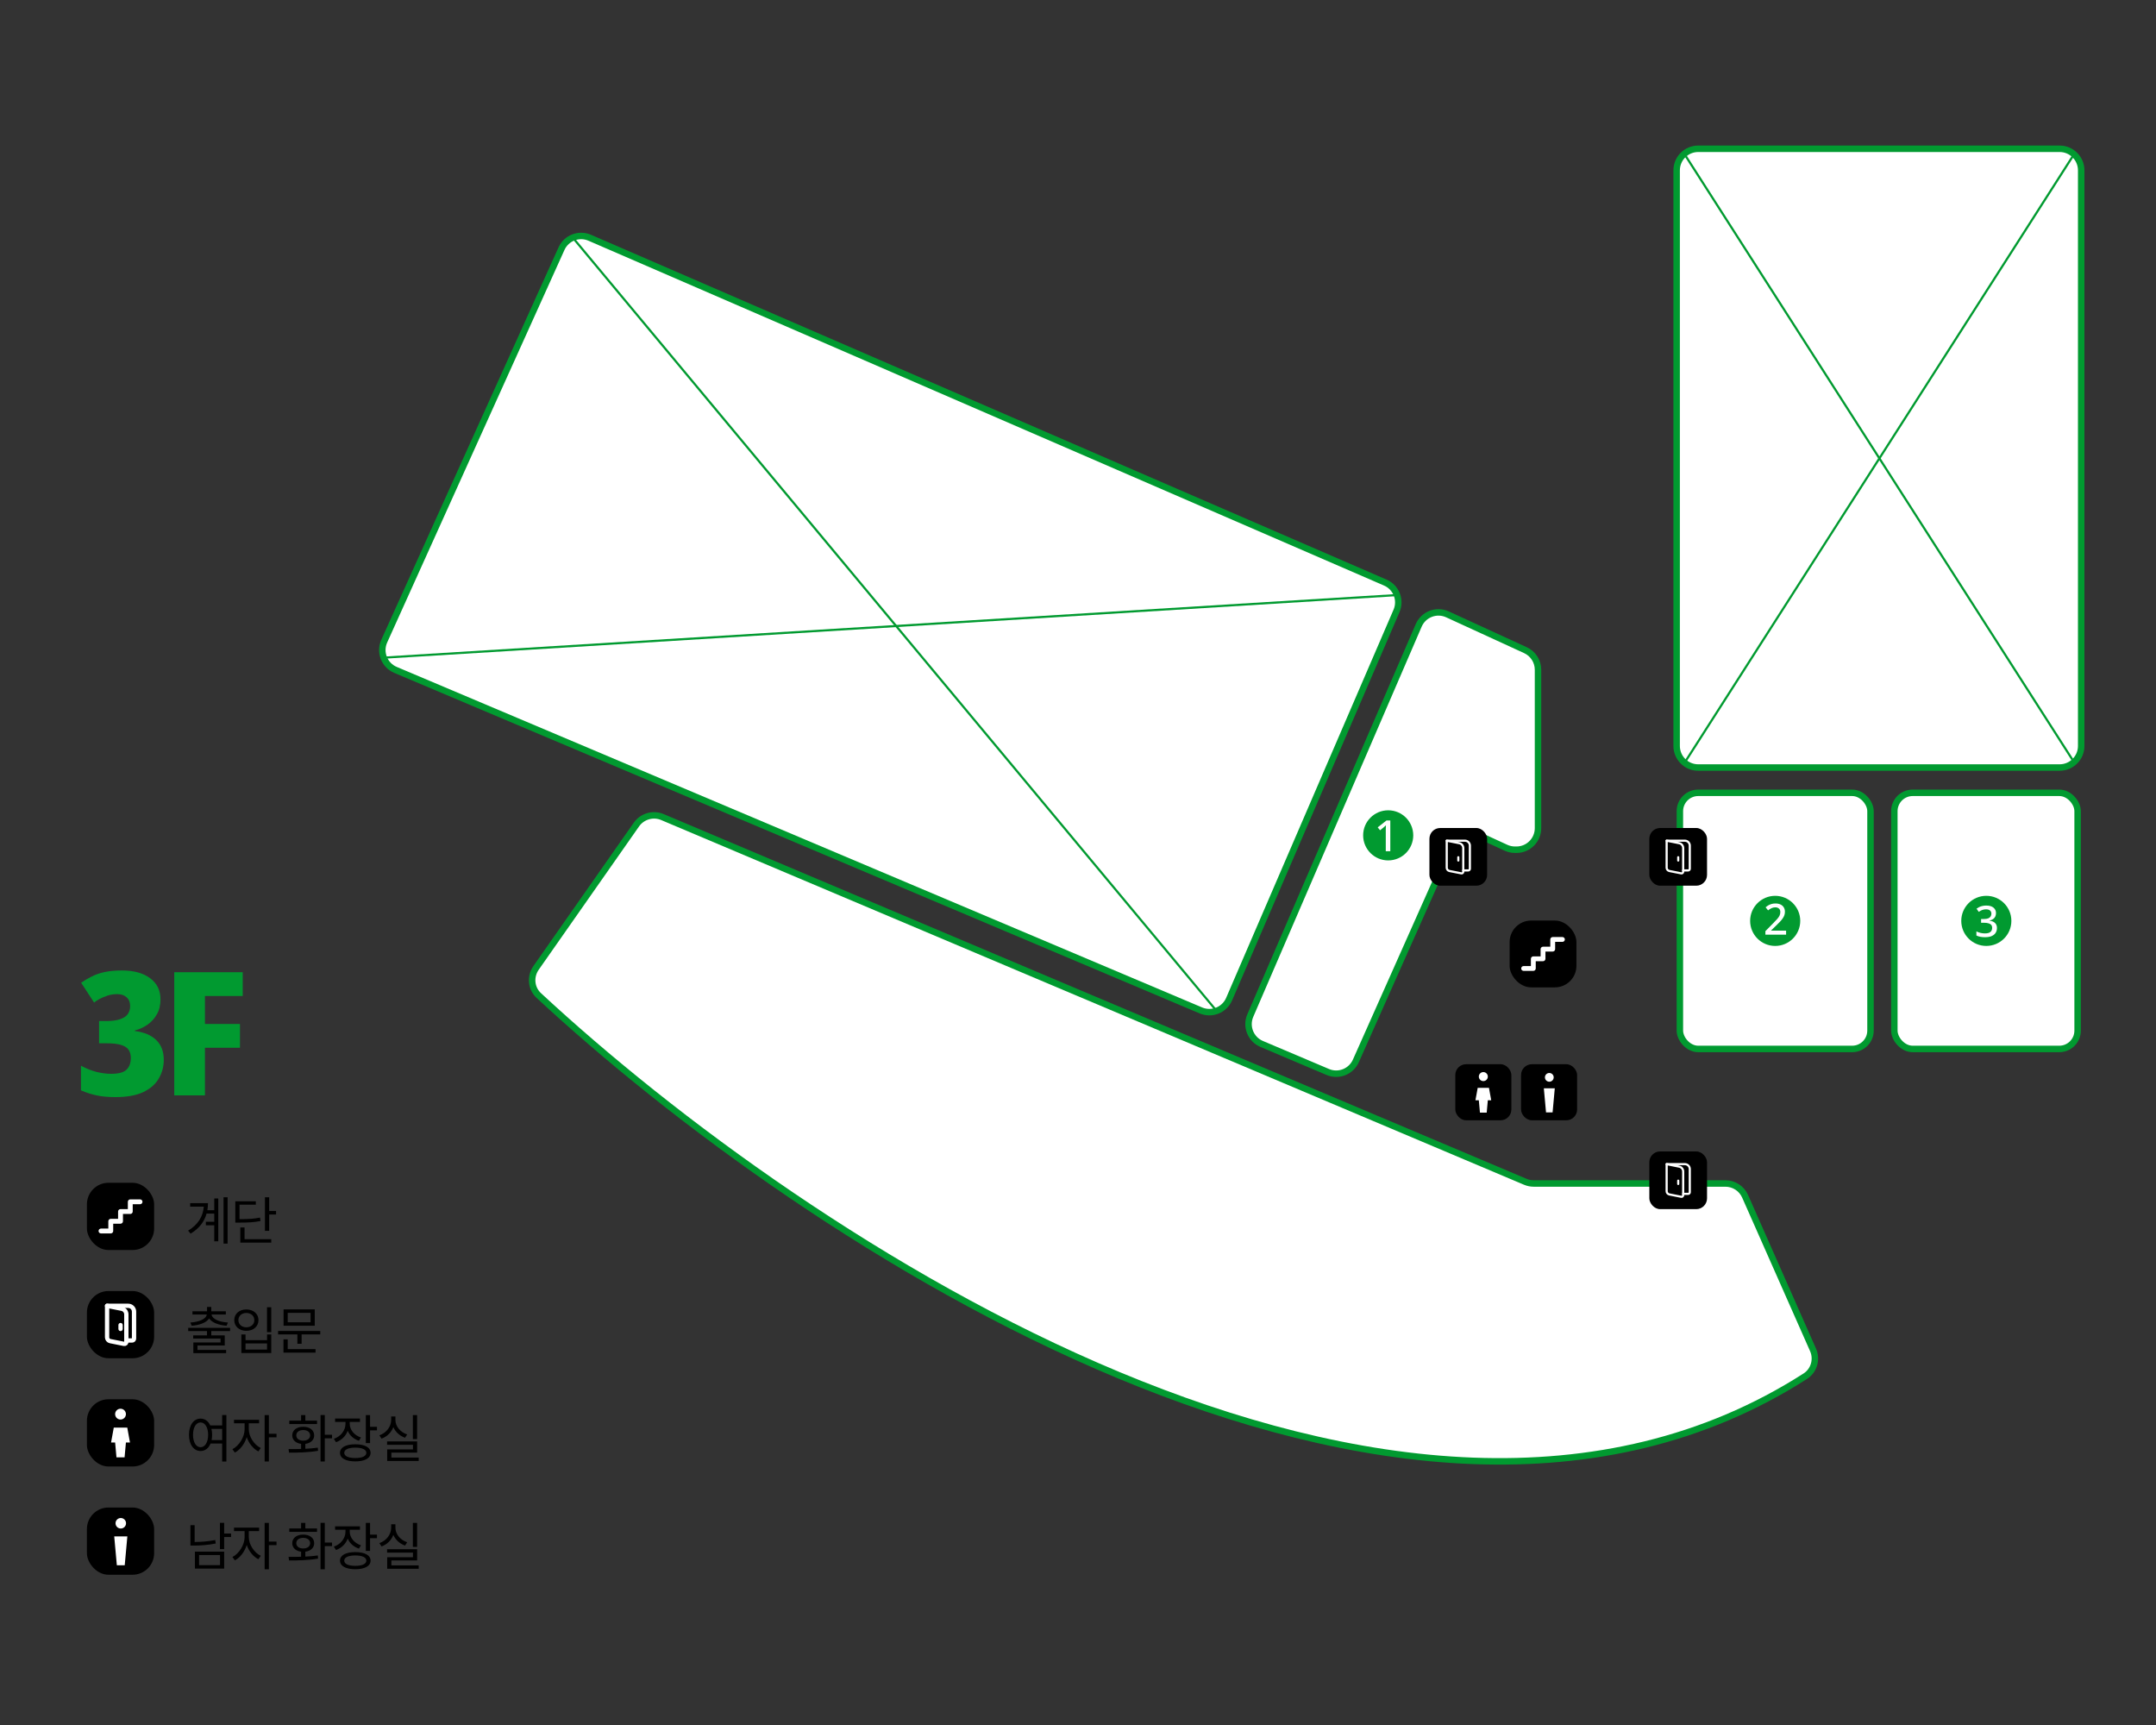 <svg width="1000" height="800" viewBox="0 0 1000 800" fill="none" xmlns="http://www.w3.org/2000/svg">
<rect x="0" y="0" width="1000" height="800" fill="#333333" stroke="none"/>
<path d="M74.44 463.52C74.44 466.187 73.88 468.48 72.76 470.4C71.693 472.32 70.253 473.92 68.44 475.2C66.68 476.427 64.707 477.333 62.52 477.92V478.16C66.84 478.693 70.147 480.08 72.44 482.32C74.787 484.56 75.96 487.627 75.96 491.52C75.96 494.72 75.16 497.653 73.56 500.32C72.013 502.933 69.587 505.013 66.28 506.56C63.027 508.053 58.787 508.8 53.56 508.8C50.147 508.8 47.213 508.533 44.76 508C42.307 507.467 39.907 506.693 37.56 505.68V494.24C39.907 495.52 42.307 496.48 44.76 497.12C47.213 497.707 49.453 498 51.48 498C55 498 57.4 497.36 58.68 496.08C60.013 494.8 60.68 492.987 60.68 490.64C60.68 489.2 60.36 487.973 59.72 486.96C59.08 485.947 57.933 485.173 56.28 484.64C54.68 484.107 52.333 483.84 49.24 483.84H45.96V473.52H49.32C52.04 473.52 54.2 473.227 55.8 472.64C57.453 472.053 58.627 471.253 59.32 470.24C60.013 469.173 60.36 467.973 60.36 466.64C60.36 464.827 59.8 463.44 58.68 462.48C57.613 461.52 56.173 461.04 54.36 461.04C52.76 461.04 51.24 461.28 49.8 461.76C48.36 462.24 47.107 462.773 46.04 463.36C44.973 463.947 44.173 464.48 43.64 464.96L37.64 455.76C39.187 454.693 40.813 453.733 42.52 452.88C44.28 451.973 46.28 451.28 48.52 450.8C50.813 450.32 53.507 450.08 56.6 450.08C62.147 450.08 66.493 451.28 69.64 453.68C72.84 456.027 74.44 459.307 74.44 463.52ZM95.064 508H80.824V450.88H112.584V461.92H95.064V474.88H111.304V485.92H95.064V508Z" fill="#019A30"/>
<rect x="40.312" y="548.537" width="31.18" height="31.18" rx="10" fill="black"/>
<path d="M59.296 557.357C59.296 556.733 59.802 556.229 60.428 556.229H64.955C65.581 556.229 66.086 556.733 66.086 557.357C66.086 557.981 65.581 558.485 64.955 558.485H61.56V561.871C61.56 562.495 61.054 562.999 60.428 562.999H57.033V566.384C57.033 567.008 56.527 567.513 55.901 567.513H52.506V570.898C52.506 571.522 52 572.026 51.374 572.026H46.847C46.221 572.026 45.716 571.522 45.716 570.898C45.716 570.274 46.221 569.769 46.847 569.769H50.243V566.384C50.243 565.76 50.748 565.256 51.374 565.256H54.769V561.871C54.769 561.246 55.275 560.742 55.901 560.742H59.296V557.357Z" fill="white"/>
<path d="M99.368 561.248H96.176C96.368 560.168 96.464 559.088 96.464 557.984H88.208V559.592H94.52C94.184 564.104 91.88 567.968 87.248 570.728L88.4 572.12C92.48 569.696 94.808 566.456 95.816 562.832H99.368V566.624H95.48V568.232H99.368V575.672H101.24V555.824H99.368V561.248ZM103.688 555.248V576.752H105.56V555.248H103.688ZM120.606 564.68C117.798 565.232 115.35 565.4 111.102 565.4V558.704H118.662V557.12H109.134V567.008H110.814C115.326 567.008 117.87 566.864 120.822 566.264L120.606 564.68ZM113.43 569.264H111.462V576.296H125.814V574.688H113.43V569.264ZM124.854 561.632V555.248H122.886V570.824H124.854V563.264H128.046V561.632H124.854Z" fill="black"/>
<rect x="40.312" y="598.736" width="31.18" height="31.18" rx="10" fill="black"/>
<path d="M49.666 605.598H59.492C60.202 605.598 60.884 605.88 61.386 606.383C61.889 606.885 62.171 607.567 62.171 608.277V620.783C62.171 621.02 62.077 621.247 61.91 621.415C61.742 621.582 61.515 621.677 61.278 621.677H58.598" stroke="white" stroke-width="2" stroke-linecap="round" stroke-linejoin="round"/>
<path d="M55.918 614.53V616.317M49.666 605.598L56.444 606.954C57.051 607.075 57.598 607.403 57.99 607.882C58.383 608.361 58.598 608.961 58.598 609.581V622.373C58.598 622.505 58.569 622.636 58.512 622.755C58.456 622.875 58.373 622.98 58.271 623.064C58.169 623.147 58.05 623.207 57.921 623.239C57.793 623.271 57.659 623.275 57.53 623.249L51.102 621.964C50.697 621.883 50.332 621.664 50.07 621.345C49.808 621.025 49.665 620.625 49.666 620.212V605.598Z" stroke="white" stroke-width="2" stroke-linecap="round" stroke-linejoin="round"/>
<path d="M88.88 614.84C92.504 614.552 95.696 613.448 97.016 611.456C98.336 613.448 101.504 614.552 105.104 614.84L105.704 613.352C101.696 613.088 98.456 611.768 98.12 609.632H104.744V608.144H98V606.104H96.032V608.144H89.264V609.632H95.912C95.576 611.768 92.288 613.088 88.304 613.352L88.88 614.84ZM106.712 617.312V615.8H87.296V617.312H96.008V619.304H89.6V620.768H102.296V622.592H89.672V627.536H104.888V626.048H91.592V624.008H104.24V619.304H98V617.312H106.712ZM123.846 606.272V617.816H125.814V606.272H123.846ZM111.942 618.872V627.488H125.814V618.872H123.87V621.512H113.886V618.872H111.942ZM113.886 623.048H123.87V625.904H113.886V623.048ZM114.246 607.28C111.006 607.28 108.654 609.296 108.654 612.224C108.654 615.2 111.006 617.192 114.246 617.192C117.51 617.192 119.886 615.2 119.886 612.224C119.886 609.296 117.51 607.28 114.246 607.28ZM114.246 608.912C116.43 608.912 117.966 610.28 117.966 612.224C117.966 614.192 116.43 615.56 114.246 615.56C112.11 615.56 110.574 614.192 110.574 612.224C110.574 610.28 112.11 608.912 114.246 608.912ZM144.052 613.232H133.444V608.84H144.052V613.232ZM145.996 607.256H131.524V614.816H145.996V607.256ZM133.444 621.152H131.476V627.296H146.356V625.688H133.444V621.152ZM128.98 617.264V618.848H137.932V623.192H139.9V618.848H148.54V617.264H128.98Z" fill="black"/>
<rect x="40.312" y="648.936" width="31.18" height="31.18" rx="10" fill="black"/>
<path d="M55.901 658.331C57.285 658.331 58.407 657.21 58.407 655.826C58.407 654.442 57.285 653.32 55.901 653.32C54.518 653.32 53.396 654.442 53.396 655.826C53.396 657.21 54.518 658.331 55.901 658.331Z" fill="white"/>
<path d="M52.769 662.09H59.033L60.286 668.98H58.407L57.78 675.87H54.022L53.396 668.98H51.517L52.769 662.09Z" fill="white"/>
<path d="M98.144 667.864C98.288 667.12 98.384 666.304 98.384 665.416C98.384 664.432 98.264 663.52 98.072 662.68H103.04V667.864H98.144ZM93.032 671.176C90.968 671.176 89.528 668.92 89.528 665.416C89.528 661.936 90.968 659.68 93.032 659.68C95.072 659.68 96.536 661.936 96.536 665.416C96.536 668.92 95.072 671.176 93.032 671.176ZM103.04 656.248V661.072H97.52C96.608 659.056 95.024 657.904 93.032 657.904C89.888 657.904 87.656 660.832 87.656 665.416C87.656 670 89.888 672.928 93.032 672.928C95.096 672.928 96.776 671.656 97.664 669.472H103.04V677.824H105.008V656.248H103.04ZM115.398 660.088H120.174V658.456H108.534V660.088H113.454V662.824C113.454 666.472 110.862 670.552 107.79 672.088L108.942 673.648C111.366 672.4 113.454 669.664 114.438 666.52C115.422 669.4 117.438 671.92 119.838 673.12L120.966 671.536C117.846 670.072 115.398 666.256 115.398 662.824V660.088ZM128.262 664.936H124.71V656.272H122.742V677.776H124.71V666.592H128.262V664.936ZM147.047 658.864H141.623V656.272H139.655V658.864H134.183V660.424H147.047V658.864ZM137.423 665.68C137.423 664.192 138.719 663.208 140.639 663.208C142.559 663.208 143.855 664.192 143.855 665.68C143.855 667.168 142.559 668.128 140.639 668.128C138.719 668.128 137.423 667.168 137.423 665.68ZM141.623 669.616C144.095 669.304 145.727 667.816 145.727 665.68C145.727 663.256 143.639 661.696 140.639 661.696C137.639 661.696 135.551 663.256 135.551 665.68C135.551 667.816 137.183 669.304 139.655 669.616V671.968C137.567 672.04 135.551 672.04 133.823 672.04L134.087 673.696C137.855 673.696 142.919 673.648 147.527 672.832L147.407 671.368C145.559 671.656 143.567 671.8 141.623 671.896V669.616ZM154.007 665.392H150.647V656.248H148.679V677.776H150.647V667.048H154.007V665.392ZM167.421 666.664C164.253 665.608 162.213 663.088 162.213 660.28V659.44H166.965V657.856H155.421V659.44H160.245V660.28C160.245 663.376 158.085 666.16 154.845 667.288L155.853 668.848C158.421 667.936 160.365 666.016 161.277 663.568C162.189 665.704 164.037 667.408 166.485 668.2L167.421 666.664ZM164.805 676.192C161.589 676.192 159.669 675.304 159.669 673.768C159.669 672.256 161.589 671.368 164.805 671.368C167.973 671.368 169.917 672.256 169.917 673.768C169.917 675.304 167.973 676.192 164.805 676.192ZM164.805 669.808C160.389 669.808 157.701 671.272 157.701 673.768C157.701 676.288 160.389 677.752 164.805 677.752C169.173 677.752 171.885 676.288 171.885 673.768C171.885 671.272 169.173 669.808 164.805 669.808ZM171.645 661.696V656.272H169.677V669.256H171.645V663.352H174.837V661.696H171.645ZM193.459 656.272H191.491V667.408H193.459V656.272ZM188.851 665.248C185.659 664.192 183.403 661.504 183.403 658.528V656.896H181.435V658.528C181.435 661.648 179.203 664.528 175.963 665.656L176.971 667.192C179.515 666.28 181.507 664.312 182.443 661.84C183.427 664.12 185.395 665.92 187.867 666.784L188.851 665.248ZM181.531 675.976V673.672H193.483V668.488H179.539V670.048H191.539V672.184H179.587V677.536H194.203V675.976H181.531Z" fill="black"/>
<rect x="40.31" y="699.135" width="31.18" height="31.18" rx="10" fill="black"/>
<path d="M56.023 708.878C57.369 708.878 58.459 707.787 58.459 706.442C58.459 705.096 57.369 704.006 56.023 704.006C54.678 704.006 53.587 705.096 53.587 706.442C53.587 707.787 54.678 708.878 56.023 708.878Z" fill="white"/>
<path d="M52.978 712.531H59.068L57.85 725.929H54.196L52.978 712.531Z" fill="white"/>
<path d="M99.824 714.216C96.392 714.888 93.32 715.104 90.272 715.128V707.328H88.328V716.784H90.008C93.224 716.784 96.44 716.544 100.064 715.824L99.824 714.216ZM92.336 721.176H102.056V725.88H92.336V721.176ZM90.416 727.464H103.976V719.592H90.416V727.464ZM107.168 711.192H103.976V706.248H102.008V718.416H103.976V712.824H107.168V711.192ZM115.398 710.088H120.174V708.456H108.534V710.088H113.454V712.824C113.454 716.472 110.862 720.552 107.79 722.088L108.942 723.648C111.366 722.4 113.454 719.664 114.438 716.52C115.422 719.4 117.438 721.92 119.838 723.12L120.966 721.536C117.846 720.072 115.398 716.256 115.398 712.824V710.088ZM128.262 714.936H124.71V706.272H122.742V727.776H124.71V716.592H128.262V714.936ZM147.047 708.864H141.623V706.272H139.655V708.864H134.183V710.424H147.047V708.864ZM137.423 715.68C137.423 714.192 138.719 713.208 140.639 713.208C142.559 713.208 143.855 714.192 143.855 715.68C143.855 717.168 142.559 718.128 140.639 718.128C138.719 718.128 137.423 717.168 137.423 715.68ZM141.623 719.616C144.095 719.304 145.727 717.816 145.727 715.68C145.727 713.256 143.639 711.696 140.639 711.696C137.639 711.696 135.551 713.256 135.551 715.68C135.551 717.816 137.183 719.304 139.655 719.616V721.968C137.567 722.04 135.551 722.04 133.823 722.04L134.087 723.696C137.855 723.696 142.919 723.648 147.527 722.832L147.407 721.368C145.559 721.656 143.567 721.8 141.623 721.896V719.616ZM154.007 715.392H150.647V706.248H148.679V727.776H150.647V717.048H154.007V715.392ZM167.421 716.664C164.253 715.608 162.213 713.088 162.213 710.28V709.44H166.965V707.856H155.421V709.44H160.245V710.28C160.245 713.376 158.085 716.16 154.845 717.288L155.853 718.848C158.421 717.936 160.365 716.016 161.277 713.568C162.189 715.704 164.037 717.408 166.485 718.2L167.421 716.664ZM164.805 726.192C161.589 726.192 159.669 725.304 159.669 723.768C159.669 722.256 161.589 721.368 164.805 721.368C167.973 721.368 169.917 722.256 169.917 723.768C169.917 725.304 167.973 726.192 164.805 726.192ZM164.805 719.808C160.389 719.808 157.701 721.272 157.701 723.768C157.701 726.288 160.389 727.752 164.805 727.752C169.173 727.752 171.885 726.288 171.885 723.768C171.885 721.272 169.173 719.808 164.805 719.808ZM171.645 711.696V706.272H169.677V719.256H171.645V713.352H174.837V711.696H171.645ZM193.459 706.272H191.491V717.408H193.459V706.272ZM188.851 715.248C185.659 714.192 183.403 711.504 183.403 708.528V706.896H181.435V708.528C181.435 711.648 179.203 714.528 175.963 715.656L176.971 717.192C179.515 716.28 181.507 714.312 182.443 711.84C183.427 714.12 185.395 715.92 187.867 716.784L188.851 715.248ZM181.531 725.976V723.672H193.483V718.488H179.539V720.048H191.539V722.184H179.587V727.536H194.203V725.976H181.531Z" fill="black"/>
<path d="M615.846 497.149L585.192 484.15C580.084 481.984 577.716 476.074 579.915 470.98L658.02 290.047C660.245 284.894 666.274 282.58 671.374 284.923L707.535 301.528C711.086 303.159 713.362 306.708 713.362 310.616V384.072C713.362 389.595 708.885 394.072 703.362 394.072H702.691C701.249 394.072 699.823 393.76 698.512 393.157L686.456 387.611C681.396 385.283 675.408 387.539 673.142 392.628L628.885 492.01C626.666 496.992 620.866 499.278 615.846 497.149Z" fill="white" stroke="#019A30" stroke-width="3"/>
<path d="M965.301 79V345.957C965.301 351.48 960.824 355.957 955.301 355.957H787.664C782.141 355.957 777.664 351.48 777.664 345.957V79C777.664 73.477 782.141 69 787.664 69H955.301C960.824 69 965.301 73.477 965.301 79Z" fill="white" stroke="#019A30" stroke-width="3"/>
<circle cx="643.876" cy="387.41" r="11.621" fill="#019A30"/>
<path d="M644.852 394.781H642.752V385.301C642.752 384.968 642.752 384.661 642.752 384.381C642.765 384.088 642.779 383.808 642.792 383.541C642.805 383.261 642.819 382.995 642.832 382.741C642.659 382.915 642.479 383.081 642.292 383.241C642.105 383.401 641.892 383.588 641.652 383.801L640.092 385.061L639.012 383.701L643.092 380.501H644.852V394.781Z" fill="white"/>
<rect x="700.193" y="426.918" width="30.989" height="30.989" rx="10" fill="black"/>
<path d="M719.06 435.688C719.06 435.068 719.563 434.566 720.185 434.566H724.684C725.306 434.566 725.809 435.068 725.809 435.688C725.809 436.308 725.306 436.809 724.684 436.809H721.31V440.174C721.31 440.794 720.807 441.295 720.185 441.295H716.811V444.66C716.811 445.28 716.308 445.781 715.686 445.781H712.312V449.146C712.312 449.766 711.809 450.267 711.187 450.267H706.688C706.066 450.267 705.563 449.766 705.563 449.146C705.563 448.526 706.066 448.024 706.688 448.024H710.062V444.66C710.062 444.04 710.565 443.538 711.187 443.538H714.561V440.174C714.561 439.554 715.064 439.052 715.686 439.052H719.06V435.688Z" fill="white"/>
<rect x="705.501" y="493.551" width="26" height="26" rx="5" fill="black"/>
<path d="M718.605 501.672C719.727 501.672 720.637 500.762 720.637 499.641C720.637 498.519 719.727 497.609 718.605 497.609C717.484 497.609 716.574 498.519 716.574 499.641C716.574 500.762 717.484 501.672 718.605 501.672Z" fill="white"/>
<path d="M716.066 504.723H721.144L720.128 515.895H717.082L716.066 504.723Z" fill="white"/>
<rect x="675" y="493.551" width="26" height="26" rx="5" fill="black"/>
<path d="M688.001 501.378C689.155 501.378 690.09 500.442 690.09 499.289C690.09 498.135 689.155 497.199 688.001 497.199C686.847 497.199 685.912 498.135 685.912 499.289C685.912 500.442 686.847 501.378 688.001 501.378Z" fill="white"/>
<path d="M685.388 504.512H690.612L691.656 510.257H690.089L689.567 516.003H686.433L685.911 510.257H684.344L685.388 504.512Z" fill="white"/>
<path d="M248.666 448.839L295.178 382.412C297.883 378.549 302.918 377.101 307.262 378.936L707.467 548.073C708.699 548.594 710.022 548.862 711.36 548.862H800.283C804.241 548.862 807.826 551.197 809.428 554.816L840.937 626.037C842.882 630.434 841.379 635.648 837.331 638.24C648.985 758.856 372.196 575.195 249.916 461.706C246.287 458.338 245.826 452.894 248.666 448.839Z" fill="white" stroke="#019A30" stroke-width="3"/>
<rect x="779.164" y="367.68" width="88.417" height="118.786" rx="8.5" fill="white" stroke="#019A30" stroke-width="3"/>
<rect x="878.638" y="367.68" width="85.008" height="118.786" rx="8.5" fill="white" stroke="#019A30" stroke-width="3"/>
<path d="M273.524 110.26L642.535 270.179C647.596 272.373 649.925 278.25 647.741 283.315L570.096 463.361C567.92 468.406 562.081 470.751 557.02 468.612L183.437 310.677C178.263 308.489 175.905 302.469 178.217 297.35L260.434 115.319C262.683 110.34 268.511 108.087 273.524 110.26Z" fill="white" stroke="#019A30" stroke-width="3"/>
<path d="M962 71.5L781.5 353.5" stroke="#019A30"/>
<path d="M781 71L962 353.5" stroke="#019A30"/>
<path d="M265.5 110L564 468.5" stroke="#019A30"/>
<path d="M178 305L647.5 276" stroke="#019A30"/>
<circle cx="823.373" cy="427.078" r="11.621" fill="#019A30"/>
<path d="M828.429 433.48H818.829V431.84L822.509 428.1C823.229 427.367 823.829 426.734 824.309 426.2C824.789 425.654 825.149 425.134 825.389 424.64C825.629 424.134 825.749 423.587 825.749 423C825.749 422.267 825.536 421.72 825.109 421.36C824.683 420.987 824.129 420.8 823.449 420.8C822.796 420.8 822.209 420.927 821.689 421.18C821.169 421.42 820.629 421.76 820.069 422.2L818.929 420.78C819.316 420.447 819.729 420.147 820.169 419.88C820.623 419.614 821.123 419.4 821.669 419.24C822.229 419.08 822.843 419 823.509 419C824.416 419 825.196 419.16 825.849 419.48C826.503 419.787 827.003 420.227 827.349 420.8C827.709 421.374 827.889 422.047 827.889 422.82C827.889 423.394 827.803 423.934 827.629 424.44C827.456 424.934 827.203 425.42 826.869 425.9C826.549 426.38 826.156 426.867 825.689 427.36C825.223 427.854 824.709 428.374 824.149 428.92L821.489 431.5V431.6H828.429V433.48Z" fill="white"/>
<circle cx="921.298" cy="427.074" r="11.621" fill="#019A30"/>
<path d="M925.794 423.465C925.794 424.105 925.667 424.665 925.414 425.145C925.174 425.612 924.827 425.992 924.374 426.285C923.921 426.579 923.401 426.792 922.814 426.925V427.005C923.961 427.139 924.814 427.499 925.374 428.085C925.947 428.659 926.234 429.419 926.234 430.365C926.234 431.192 926.034 431.932 925.634 432.585C925.247 433.225 924.641 433.732 923.814 434.105C923.001 434.465 921.954 434.645 920.674 434.645C919.914 434.645 919.207 434.585 918.554 434.465C917.901 434.345 917.281 434.145 916.694 433.865V431.945C917.294 432.252 917.934 432.485 918.614 432.645C919.307 432.805 919.967 432.885 920.594 432.885C921.807 432.885 922.681 432.659 923.214 432.205C923.747 431.739 924.014 431.092 924.014 430.265C924.014 429.732 923.874 429.299 923.594 428.965C923.314 428.619 922.887 428.365 922.314 428.205C921.741 428.032 921.027 427.945 920.174 427.945H918.874V426.205H920.194C921.007 426.205 921.667 426.105 922.174 425.905C922.681 425.692 923.054 425.399 923.294 425.025C923.534 424.652 923.654 424.225 923.654 423.745C923.654 423.105 923.441 422.612 923.014 422.265C922.601 421.905 922.001 421.725 921.214 421.725C920.734 421.725 920.287 421.779 919.874 421.885C919.474 421.992 919.107 422.132 918.774 422.305C918.441 422.479 918.114 422.672 917.794 422.885L916.754 421.425C917.114 421.159 917.514 420.912 917.954 420.685C918.407 420.459 918.907 420.285 919.454 420.165C920.014 420.032 920.621 419.965 921.274 419.965C922.754 419.965 923.874 420.292 924.634 420.945C925.407 421.585 925.794 422.425 925.794 423.465Z" fill="white"/>
<rect x="663" y="384" width="26.76" height="26.76" rx="5" fill="black"/>
<path d="M671.027 389.883H679.46C680.07 389.883 680.655 390.125 681.086 390.556C681.518 390.988 681.76 391.573 681.76 392.183V402.916C681.76 403.119 681.679 403.314 681.535 403.458C681.392 403.602 681.197 403.683 680.993 403.683H678.693" stroke="white" stroke-linecap="round" stroke-linejoin="round"/>
<path d="M676.393 397.549V399.083M671.027 389.883L676.844 391.047C677.366 391.151 677.835 391.432 678.172 391.843C678.509 392.255 678.693 392.77 678.693 393.301V404.28C678.693 404.394 678.668 404.506 678.62 404.608C678.571 404.711 678.5 404.801 678.413 404.873C678.325 404.945 678.222 404.996 678.112 405.024C678.002 405.051 677.888 405.054 677.776 405.032L672.26 403.929C671.912 403.86 671.599 403.672 671.374 403.398C671.149 403.123 671.027 402.78 671.027 402.425V389.883Z" stroke="white" stroke-linecap="round" stroke-linejoin="round"/>
<rect x="765" y="384" width="26.76" height="26.76" rx="5" fill="black"/>
<path d="M773.027 389.883H781.46C782.07 389.883 782.655 390.125 783.086 390.556C783.518 390.988 783.76 391.573 783.76 392.183V402.916C783.76 403.119 783.679 403.314 783.535 403.458C783.392 403.602 783.197 403.683 782.993 403.683H780.693" stroke="white" stroke-linecap="round" stroke-linejoin="round"/>
<path d="M778.393 397.549V399.083M773.027 389.883L778.844 391.047C779.366 391.151 779.835 391.432 780.172 391.843C780.509 392.255 780.693 392.77 780.693 393.301V404.28C780.693 404.394 780.668 404.506 780.62 404.608C780.571 404.711 780.5 404.801 780.413 404.873C780.325 404.945 780.222 404.996 780.112 405.024C780.002 405.051 779.888 405.054 779.776 405.032L774.26 403.929C773.912 403.86 773.599 403.672 773.374 403.398C773.149 403.123 773.027 402.78 773.027 402.425V389.883Z" stroke="white" stroke-linecap="round" stroke-linejoin="round"/>
<rect x="765" y="534" width="26.76" height="26.76" rx="5" fill="black"/>
<path d="M773.027 539.883H781.46C782.07 539.883 782.655 540.125 783.086 540.556C783.518 540.988 783.76 541.573 783.76 542.183V552.916C783.76 553.119 783.679 553.314 783.535 553.458C783.392 553.602 783.197 553.683 782.993 553.683H780.693" stroke="white" stroke-linecap="round" stroke-linejoin="round"/>
<path d="M778.393 547.549V549.083M773.027 539.883L778.844 541.047C779.366 541.151 779.835 541.432 780.172 541.843C780.509 542.255 780.693 542.77 780.693 543.301V554.28C780.693 554.394 780.668 554.506 780.62 554.608C780.571 554.711 780.5 554.801 780.413 554.873C780.325 554.945 780.222 554.996 780.112 555.024C780.002 555.051 779.888 555.054 779.776 555.032L774.26 553.929C773.912 553.86 773.599 553.672 773.374 553.398C773.149 553.123 773.027 552.78 773.027 552.425V539.883Z" stroke="white" stroke-linecap="round" stroke-linejoin="round"/>
</svg>
